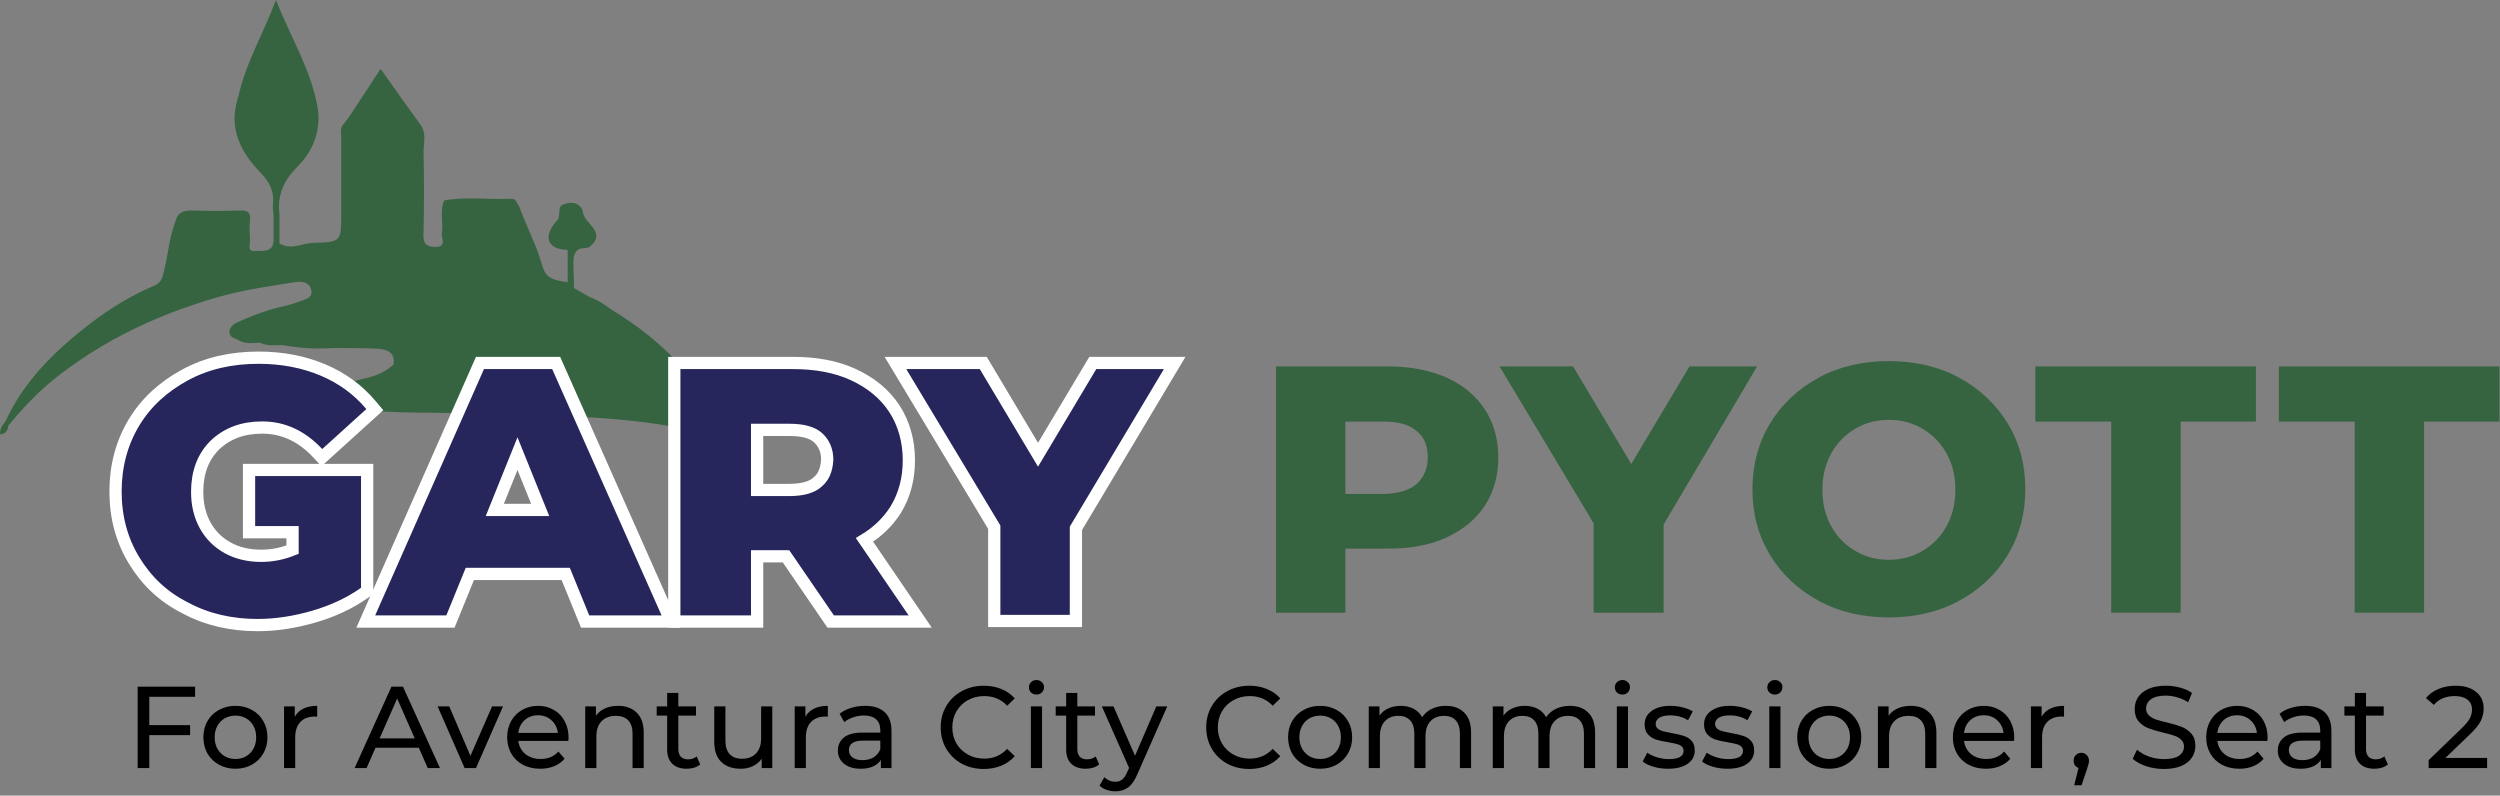<svg width="817" height="260" viewBox="0 0 817 260" fill="none" xmlns="http://www.w3.org/2000/svg">
<rect x="0" y="0" width="817" height="260" fill="#808080" stroke="none"/>
<path d="M199.929 101.252C197.622 99.522 195.315 97.986 192.624 97.025C190.895 96.064 189.357 95.104 187.627 94.143C187.435 94.143 187.242 93.951 187.05 93.759C187.242 93.951 187.435 93.951 187.627 94.143C187.627 92.222 187.435 90.3 187.435 88.571C187.435 85.689 186.858 82.423 189.549 81.27C190.51 81.078 191.471 81.078 192.432 80.886C198.775 75.891 190.895 73.201 190.51 69.358C190.318 67.629 188.588 66.092 186.281 66.284C185.705 66.284 185.128 66.476 184.551 66.669C181.86 67.245 183.398 69.935 182.245 71.856C178.208 75.891 177.439 81.462 185.512 81.655C185.512 85.113 185.512 88.763 185.512 92.222C176.478 91.069 178.401 88.763 175.133 80.694C173.018 75.507 171.481 72.24 169.559 67.245C168.79 66.284 168.598 64.747 166.868 64.939C159.563 65.324 152.451 64.171 145.147 65.516C143.61 68.974 144.955 72.624 144.378 76.275C144.186 77.812 146.108 80.694 142.264 80.694C138.612 80.694 138.228 78.773 138.42 75.891C138.612 67.053 138.612 58.407 138.42 49.569C138.42 46.879 139.381 43.805 137.651 41.115C137.459 40.731 137.459 40.731 137.266 40.539C133.038 34.775 129.001 29.011 124.388 22.479C120.928 27.859 117.66 32.662 114.585 37.465C113.816 38.426 113.24 39.386 112.471 40.347C110.933 41.692 111.51 43.613 111.51 45.342C111.51 53.412 111.51 61.673 111.51 69.743C111.51 78.965 111.51 79.157 102.283 79.349C98.631 79.541 94.979 81.847 91.327 79.541C91.327 76.275 91.327 73.201 91.327 69.935C90.558 63.594 92.865 58.791 97.286 54.372C102.668 48.993 105.166 41.884 103.629 34.199C101.322 22.287 94.979 12.104 90.174 0C85.945 11.336 80.178 20.75 77.872 31.701C77.68 31.893 77.487 32.085 77.68 32.278C74.604 42.268 78.833 49.953 85.368 56.678C88.251 59.752 89.597 62.634 89.213 66.669C89.02 68.013 89.405 69.55 89.405 70.895C89.405 73.393 89.405 76.083 89.405 78.581C89.213 82.807 85.561 81.847 83.254 82.039C80.563 82.231 81.908 79.541 81.716 78.004C81.524 75.891 81.524 73.777 81.716 71.856C81.908 69.55 81.14 68.782 78.833 68.782C73.451 68.974 67.877 68.974 62.495 68.782C60.188 68.782 58.458 69.358 57.689 71.28C55.191 78.004 55.191 81.655 53.845 87.418C53.076 90.3 53.268 92.029 50.385 93.374C43.081 96.448 36.161 100.675 29.818 105.479C18.285 114.316 7.906 124.307 1.755 137.756C0.794 138.909 -0.167 140.254 0.025 141.983C1.947 141.791 2.524 140.638 2.716 139.101C7.329 133.529 12.134 128.342 17.901 123.731C33.855 111.05 51.923 102.597 71.529 97.025C79.602 94.719 87.867 93.567 96.325 92.222C98.823 91.837 101.13 92.222 101.707 94.719C102.283 97.217 99.977 97.793 98.247 98.37C95.94 99.33 93.441 99.907 90.943 100.483C86.329 101.636 81.908 103.365 77.68 105.286C76.334 105.863 74.796 107.016 74.989 108.745C75.181 110.474 76.911 110.474 78.064 111.242C80.371 112.587 82.677 112.011 84.984 112.011C87.29 113.164 89.789 112.779 92.288 112.779C97.67 113.74 103.244 114.124 108.626 113.74C113.432 113.74 118.237 113.74 123.043 113.932C126.31 114.124 129.193 114.893 128.617 119.12C126.118 121.425 123.043 122.77 119.775 123.539C116.123 124.307 112.663 125.46 109.203 126.805C107.089 127.765 103.821 127.765 104.013 130.455C104.205 132.761 107.473 132.761 109.78 132.953C123.811 135.258 137.843 134.682 151.875 135.066C174.748 135.835 197.622 135.451 220.303 139.485C226.454 140.638 232.413 142.559 239.141 145.633C230.875 126.036 217.42 111.819 199.929 101.252Z" fill="#376440"/>
<path d="M103.84 148.115L105.184 149.552L106.643 148.231L121.059 135.166L122.487 133.872L121.247 132.397C117 127.343 111.739 123.505 105.496 120.888C99.273 118.28 92.28 116.89 84.541 116.89C75.619 116.89 67.591 118.676 60.521 122.512C53.528 126.306 47.864 131.341 43.811 138.027C39.76 144.707 37.754 152.373 37.754 160.582C37.754 168.988 39.763 176.461 43.811 183.137C47.834 189.772 53.289 195.032 60.55 198.668C67.607 202.49 75.623 204.274 84.156 204.274C90.331 204.274 96.479 203.278 102.59 201.505C108.732 199.722 114.322 197.135 119.142 193.723L119.986 193.126V192.091V171.918V158.853V155.587V153.587H117.986H83.387H81.387V155.587V171.918V173.918H83.387H95.611V179.626C92.363 180.929 88.978 181.637 85.309 181.637C81.18 181.637 77.486 180.741 74.363 179.007C71.23 177.267 68.808 174.846 67.067 171.714C65.332 168.593 64.436 164.902 64.436 160.774C64.436 154.307 66.393 149.28 70.177 145.489C74.179 141.671 79.233 139.719 85.694 139.719C92.568 139.719 98.594 142.51 103.84 148.115Z" fill="#26255C" stroke="white" stroke-width="4"/>
<path d="M158.159 118.619H156.856L156.329 119.811L120.77 200.313L119.529 203.121H122.599H145.857H147.202L147.709 201.876L153.545 187.559H184.878L190.713 201.876L191.221 203.121H192.565H216.208H219.285L218.036 200.309L182.284 119.807L181.756 118.619H180.456H158.159ZM176.532 166.651H161.698L169.115 148.255L176.532 166.651Z" fill="#26255C" stroke="white" stroke-width="4"/>
<path d="M292.667 166.651L292.678 166.634L292.688 166.617C295.588 161.856 297.016 156.494 297.016 150.399C297.016 144.096 295.387 138.328 292.27 133.552C289.15 128.769 284.606 125.083 278.943 122.455C273.228 119.803 266.579 118.619 259.072 118.619H222.359H220.359V120.619V201.121V203.121H222.359H245.425H247.425V201.121V181.795H256.864L270.877 202.251L271.473 203.121H272.527H296.938H300.724L298.591 199.994L282.521 176.436C286.717 173.901 290.154 170.599 292.667 166.651ZM267.199 157.518L267.169 157.543L267.139 157.57C265.376 159.186 262.334 160.119 257.919 160.119H247.425V140.487H258.111C262.527 140.487 265.569 141.42 267.332 143.036C269.203 144.751 270.323 147.076 270.335 150.158C270.154 153.593 269.149 155.869 267.199 157.518Z" fill="#26255C" stroke="white" stroke-width="4"/>
<path d="M358.255 118.619H357.119L356.537 119.594L339.226 148.609L321.914 119.594L321.332 118.619H320.196H296.169H292.632L294.456 121.65L324.924 172.281V200.929V202.929H326.924H349.605H351.605V200.929V172.661L382.077 121.645L383.884 118.619H380.36H358.255Z" fill="#26255C" stroke="white" stroke-width="4"/>
<path d="M472.742 123.379C478.124 125.877 482.161 129.143 485.236 133.754C488.12 138.173 489.657 143.553 489.657 149.509C489.657 155.465 488.12 160.844 485.236 165.263C482.353 169.682 478.124 173.141 472.742 175.638C467.36 178.136 461.017 179.289 453.713 179.289H439.681V200.231H417V119.729H453.713C461.017 119.729 467.36 121.074 472.742 123.379ZM462.939 158.155C465.246 156.041 466.592 153.159 466.592 149.509C466.592 145.666 465.438 142.784 462.939 140.863C460.633 138.75 456.981 137.789 452.368 137.789H439.681V161.421H452.368C456.981 161.229 460.633 160.268 462.939 158.155Z" fill="#376440"/>
<path d="M543.67 171.412V200.231H520.796V171.027L490.042 119.729H514.069L533.098 151.622L552.127 119.729H574.232L543.67 171.412Z" fill="#376440"/>
<path d="M594.415 196.388C587.687 192.738 582.305 187.743 578.461 181.402C574.616 175.062 572.694 167.953 572.694 159.884C572.694 152.007 574.616 144.706 578.461 138.366C582.305 132.025 587.687 127.03 594.415 123.38C601.142 119.729 608.831 118 617.288 118C625.746 118 633.434 119.729 640.162 123.38C646.889 127.03 652.271 132.025 656.116 138.366C659.96 144.706 661.882 151.815 661.882 159.884C661.882 167.761 659.96 175.062 656.116 181.402C652.271 187.743 646.889 192.738 640.162 196.388C633.434 200.039 625.746 201.768 617.288 201.768C608.831 201.768 601.142 200.039 594.415 196.388ZM628.245 180.057C631.512 178.136 634.203 175.446 636.125 171.988C638.048 168.53 639.009 164.495 639.009 160.076C639.009 155.465 638.048 151.622 636.125 148.164C634.203 144.706 631.512 142.016 628.245 140.095C624.977 138.173 621.325 137.213 617.288 137.213C613.252 137.213 609.6 138.173 606.332 140.095C603.064 142.016 600.373 144.706 598.451 148.164C596.529 151.622 595.568 155.657 595.568 160.076C595.568 164.687 596.529 168.53 598.451 171.988C600.373 175.446 603.064 178.136 606.332 180.057C609.6 181.979 613.252 182.939 617.288 182.939C621.325 182.939 624.977 181.979 628.245 180.057Z" fill="#376440"/>
<path d="M689.946 137.789H665.15V119.729H737.231V137.789H712.627V200.231H689.946V137.789Z" fill="#376440"/>
<path d="M769.523 137.789H744.727V119.729H816.808V137.789H792.204V200.231H769.523V137.789Z" fill="#376440"/>
<path d="M48.79 227.706V236.978H62.128V240.246H48.79V251H44.99V224.4H63.762V227.706H48.79ZM76.954 251.228C74.953 251.228 73.154 250.785 71.558 249.898C69.962 249.011 68.708 247.795 67.796 246.25C66.91 244.679 66.466 242.906 66.466 240.93C66.466 238.954 66.91 237.193 67.796 235.648C68.708 234.077 69.962 232.861 71.558 232C73.154 231.113 74.953 230.67 76.954 230.67C78.956 230.67 80.742 231.113 82.312 232C83.908 232.861 85.15 234.077 86.036 235.648C86.948 237.193 87.404 238.954 87.404 240.93C87.404 242.906 86.948 244.679 86.036 246.25C85.15 247.795 83.908 249.011 82.312 249.898C80.742 250.785 78.956 251.228 76.954 251.228ZM76.954 248.036C78.246 248.036 79.399 247.745 80.412 247.162C81.451 246.554 82.262 245.718 82.844 244.654C83.427 243.565 83.718 242.323 83.718 240.93C83.718 239.537 83.427 238.308 82.844 237.244C82.262 236.155 81.451 235.319 80.412 234.736C79.399 234.153 78.246 233.862 76.954 233.862C75.662 233.862 74.497 234.153 73.458 234.736C72.445 235.319 71.634 236.155 71.026 237.244C70.444 238.308 70.152 239.537 70.152 240.93C70.152 242.323 70.444 243.565 71.026 244.654C71.634 245.718 72.445 246.554 73.458 247.162C74.497 247.745 75.662 248.036 76.954 248.036ZM96.325 234.242C96.959 233.077 97.896 232.19 99.137 231.582C100.379 230.974 101.886 230.67 103.659 230.67V234.204C103.457 234.179 103.178 234.166 102.823 234.166C100.847 234.166 99.289 234.761 98.149 235.952C97.035 237.117 96.477 238.789 96.477 240.968V251H92.829V230.86H96.325V234.242ZM136.86 244.35H122.724L119.798 251H115.884L127.93 224.4H131.692L143.776 251H139.786L136.86 244.35ZM135.53 241.31L129.792 228.276L124.054 241.31H135.53ZM164.375 230.86L155.559 251H151.835L143.019 230.86H146.819L153.735 247.01L160.803 230.86H164.375ZM185.805 241.044C185.805 241.323 185.78 241.69 185.729 242.146H169.389C169.617 243.919 170.39 245.351 171.707 246.44C173.05 247.504 174.709 248.036 176.685 248.036C179.092 248.036 181.03 247.225 182.499 245.604L184.513 247.96C183.601 249.024 182.461 249.835 181.093 250.392C179.751 250.949 178.243 251.228 176.571 251.228C174.443 251.228 172.556 250.797 170.909 249.936C169.263 249.049 167.983 247.821 167.071 246.25C166.185 244.679 165.741 242.906 165.741 240.93C165.741 238.979 166.172 237.219 167.033 235.648C167.92 234.077 169.123 232.861 170.643 232C172.189 231.113 173.924 230.67 175.849 230.67C177.775 230.67 179.485 231.113 180.979 232C182.499 232.861 183.677 234.077 184.513 235.648C185.375 237.219 185.805 239.017 185.805 241.044ZM175.849 233.748C174.101 233.748 172.632 234.28 171.441 235.344C170.276 236.408 169.592 237.801 169.389 239.524H182.309C182.107 237.827 181.41 236.446 180.219 235.382C179.054 234.293 177.597 233.748 175.849 233.748ZM202.005 230.67C204.563 230.67 206.59 231.417 208.085 232.912C209.605 234.381 210.365 236.547 210.365 239.41V251H206.717V239.828C206.717 237.877 206.248 236.408 205.311 235.42C204.373 234.432 203.031 233.938 201.283 233.938C199.307 233.938 197.749 234.521 196.609 235.686C195.469 236.826 194.899 238.473 194.899 240.626V251H191.251V230.86H194.747V233.9C195.481 232.861 196.469 232.063 197.711 231.506C198.977 230.949 200.409 230.67 202.005 230.67ZM228.82 249.822C228.288 250.278 227.629 250.633 226.844 250.886C226.059 251.114 225.248 251.228 224.412 251.228C222.385 251.228 220.815 250.683 219.7 249.594C218.585 248.505 218.028 246.947 218.028 244.92V233.862H214.608V230.86H218.028V226.452H221.676V230.86H227.452V233.862H221.676V244.768C221.676 245.857 221.942 246.693 222.474 247.276C223.031 247.859 223.817 248.15 224.83 248.15C225.945 248.15 226.895 247.833 227.68 247.2L228.82 249.822ZM252.382 230.86V251H248.924V247.96C248.19 248.999 247.214 249.809 245.998 250.392C244.808 250.949 243.503 251.228 242.084 251.228C239.399 251.228 237.284 250.493 235.738 249.024C234.193 247.529 233.42 245.338 233.42 242.45V230.86H237.068V242.032C237.068 243.983 237.537 245.465 238.474 246.478C239.412 247.466 240.754 247.96 242.502 247.96C244.428 247.96 245.948 247.377 247.062 246.212C248.177 245.047 248.734 243.4 248.734 241.272V230.86H252.382ZM263.203 234.242C263.837 233.077 264.774 232.19 266.015 231.582C267.257 230.974 268.764 230.67 270.537 230.67V234.204C270.335 234.179 270.056 234.166 269.701 234.166C267.725 234.166 266.167 234.761 265.027 235.952C263.913 237.117 263.355 238.789 263.355 240.968V251H259.707V230.86H263.203V234.242ZM282.71 230.67C285.497 230.67 287.625 231.354 289.094 232.722C290.589 234.09 291.336 236.129 291.336 238.84V251H287.878V248.34C287.27 249.277 286.396 249.999 285.256 250.506C284.142 250.987 282.812 251.228 281.266 251.228C279.012 251.228 277.2 250.683 275.832 249.594C274.49 248.505 273.818 247.073 273.818 245.3C273.818 243.527 274.464 242.108 275.756 241.044C277.048 239.955 279.1 239.41 281.912 239.41H287.688V238.688C287.688 237.117 287.232 235.914 286.32 235.078C285.408 234.242 284.066 233.824 282.292 233.824C281.102 233.824 279.936 234.027 278.796 234.432C277.656 234.812 276.694 235.331 275.908 235.99L274.388 233.254C275.427 232.418 276.668 231.785 278.112 231.354C279.556 230.898 281.089 230.67 282.71 230.67ZM281.874 248.416C283.268 248.416 284.471 248.112 285.484 247.504C286.498 246.871 287.232 245.984 287.688 244.844V242.032H282.064C278.974 242.032 277.428 243.071 277.428 245.148C277.428 246.161 277.821 246.959 278.606 247.542C279.392 248.125 280.481 248.416 281.874 248.416ZM321.478 251.304C318.818 251.304 316.412 250.721 314.258 249.556C312.13 248.365 310.458 246.744 309.242 244.692C308.026 242.615 307.418 240.284 307.418 237.7C307.418 235.116 308.026 232.798 309.242 230.746C310.458 228.669 312.143 227.047 314.296 225.882C316.45 224.691 318.856 224.096 321.516 224.096C323.594 224.096 325.494 224.451 327.216 225.16C328.939 225.844 330.408 226.87 331.624 228.238L329.154 230.632C327.153 228.529 324.658 227.478 321.668 227.478C319.692 227.478 317.906 227.921 316.31 228.808C314.714 229.695 313.46 230.923 312.548 232.494C311.662 234.039 311.218 235.775 311.218 237.7C311.218 239.625 311.662 241.373 312.548 242.944C313.46 244.489 314.714 245.705 316.31 246.592C317.906 247.479 319.692 247.922 321.668 247.922C324.632 247.922 327.128 246.858 329.154 244.73L331.624 247.124C330.408 248.492 328.926 249.531 327.178 250.24C325.456 250.949 323.556 251.304 321.478 251.304ZM336.893 230.86H340.541V251H336.893V230.86ZM338.717 226.984C338.008 226.984 337.413 226.756 336.931 226.3C336.475 225.844 336.247 225.287 336.247 224.628C336.247 223.969 336.475 223.412 336.931 222.956C337.413 222.475 338.008 222.234 338.717 222.234C339.427 222.234 340.009 222.462 340.465 222.918C340.947 223.349 341.187 223.893 341.187 224.552C341.187 225.236 340.947 225.819 340.465 226.3C340.009 226.756 339.427 226.984 338.717 226.984ZM359.211 249.822C358.679 250.278 358.02 250.633 357.235 250.886C356.449 251.114 355.639 251.228 354.803 251.228C352.776 251.228 351.205 250.683 350.091 249.594C348.976 248.505 348.419 246.947 348.419 244.92V233.862H344.999V230.86H348.419V226.452H352.067V230.86H357.843V233.862H352.067V244.768C352.067 245.857 352.333 246.693 352.865 247.276C353.422 247.859 354.207 248.15 355.221 248.15C356.335 248.15 357.285 247.833 358.071 247.2L359.211 249.822ZM381.452 230.86L371.686 253.014C370.824 255.066 369.811 256.51 368.646 257.346C367.506 258.182 366.125 258.6 364.504 258.6C363.516 258.6 362.553 258.435 361.616 258.106C360.704 257.802 359.944 257.346 359.336 256.738L360.894 254.002C361.932 254.99 363.136 255.484 364.504 255.484C365.39 255.484 366.125 255.243 366.708 254.762C367.316 254.306 367.86 253.508 368.342 252.368L368.988 250.962L360.096 230.86H363.896L370.926 246.972L377.88 230.86H381.452ZM408.247 251.304C405.587 251.304 403.181 250.721 401.027 249.556C398.899 248.365 397.227 246.744 396.011 244.692C394.795 242.615 394.187 240.284 394.187 237.7C394.187 235.116 394.795 232.798 396.011 230.746C397.227 228.669 398.912 227.047 401.065 225.882C403.219 224.691 405.625 224.096 408.285 224.096C410.363 224.096 412.263 224.451 413.985 225.16C415.708 225.844 417.177 226.87 418.393 228.238L415.923 230.632C413.922 228.529 411.427 227.478 408.437 227.478C406.461 227.478 404.675 227.921 403.079 228.808C401.483 229.695 400.229 230.923 399.317 232.494C398.431 234.039 397.987 235.775 397.987 237.7C397.987 239.625 398.431 241.373 399.317 242.944C400.229 244.489 401.483 245.705 403.079 246.592C404.675 247.479 406.461 247.922 408.437 247.922C411.401 247.922 413.897 246.858 415.923 244.73L418.393 247.124C417.177 248.492 415.695 249.531 413.947 250.24C412.225 250.949 410.325 251.304 408.247 251.304ZM431.435 251.228C429.434 251.228 427.635 250.785 426.039 249.898C424.443 249.011 423.189 247.795 422.277 246.25C421.39 244.679 420.947 242.906 420.947 240.93C420.947 238.954 421.39 237.193 422.277 235.648C423.189 234.077 424.443 232.861 426.039 232C427.635 231.113 429.434 230.67 431.435 230.67C433.436 230.67 435.222 231.113 436.793 232C438.389 232.861 439.63 234.077 440.517 235.648C441.429 237.193 441.885 238.954 441.885 240.93C441.885 242.906 441.429 244.679 440.517 246.25C439.63 247.795 438.389 249.011 436.793 249.898C435.222 250.785 433.436 251.228 431.435 251.228ZM431.435 248.036C432.727 248.036 433.88 247.745 434.893 247.162C435.932 246.554 436.742 245.718 437.325 244.654C437.908 243.565 438.199 242.323 438.199 240.93C438.199 239.537 437.908 238.308 437.325 237.244C436.742 236.155 435.932 235.319 434.893 234.736C433.88 234.153 432.727 233.862 431.435 233.862C430.143 233.862 428.978 234.153 427.939 234.736C426.926 235.319 426.115 236.155 425.507 237.244C424.924 238.308 424.633 239.537 424.633 240.93C424.633 242.323 424.924 243.565 425.507 244.654C426.115 245.718 426.926 246.554 427.939 247.162C428.978 247.745 430.143 248.036 431.435 248.036ZM472.504 230.67C475.037 230.67 477.039 231.405 478.508 232.874C480.003 234.343 480.75 236.522 480.75 239.41V251H477.102V239.828C477.102 237.877 476.646 236.408 475.734 235.42C474.847 234.432 473.568 233.938 471.896 233.938C470.047 233.938 468.577 234.521 467.488 235.686C466.399 236.826 465.854 238.473 465.854 240.626V251H462.206V239.828C462.206 237.877 461.75 236.408 460.838 235.42C459.951 234.432 458.672 233.938 457 233.938C455.151 233.938 453.681 234.521 452.592 235.686C451.503 236.826 450.958 238.473 450.958 240.626V251H447.31V230.86H450.806V233.862C451.541 232.823 452.503 232.038 453.694 231.506C454.885 230.949 456.24 230.67 457.76 230.67C459.331 230.67 460.724 230.987 461.94 231.62C463.156 232.253 464.093 233.178 464.752 234.394C465.512 233.229 466.563 232.317 467.906 231.658C469.274 230.999 470.807 230.67 472.504 230.67ZM513.036 230.67C515.57 230.67 517.571 231.405 519.04 232.874C520.535 234.343 521.282 236.522 521.282 239.41V251H517.634V239.828C517.634 237.877 517.178 236.408 516.266 235.42C515.38 234.432 514.1 233.938 512.428 233.938C510.579 233.938 509.11 234.521 508.02 235.686C506.931 236.826 506.386 238.473 506.386 240.626V251H502.738V239.828C502.738 237.877 502.282 236.408 501.37 235.42C500.484 234.432 499.204 233.938 497.532 233.938C495.683 233.938 494.214 234.521 493.124 235.686C492.035 236.826 491.49 238.473 491.49 240.626V251H487.842V230.86H491.338V233.862C492.073 232.823 493.036 232.038 494.226 231.506C495.417 230.949 496.772 230.67 498.292 230.67C499.863 230.67 501.256 230.987 502.472 231.62C503.688 232.253 504.626 233.178 505.284 234.394C506.044 233.229 507.096 232.317 508.438 231.658C509.806 230.999 511.339 230.67 513.036 230.67ZM528.375 230.86H532.023V251H528.375V230.86ZM530.199 226.984C529.489 226.984 528.894 226.756 528.413 226.3C527.957 225.844 527.729 225.287 527.729 224.628C527.729 223.969 527.957 223.412 528.413 222.956C528.894 222.475 529.489 222.234 530.199 222.234C530.908 222.234 531.491 222.462 531.947 222.918C532.428 223.349 532.669 223.893 532.669 224.552C532.669 225.236 532.428 225.819 531.947 226.3C531.491 226.756 530.908 226.984 530.199 226.984ZM545.144 251.228C543.497 251.228 541.914 251.013 540.394 250.582C538.874 250.126 537.683 249.556 536.822 248.872L538.342 245.984C539.229 246.617 540.305 247.124 541.572 247.504C542.839 247.884 544.118 248.074 545.41 248.074C548.602 248.074 550.198 247.162 550.198 245.338C550.198 244.73 549.983 244.249 549.552 243.894C549.121 243.539 548.577 243.286 547.918 243.134C547.285 242.957 546.373 242.767 545.182 242.564C543.561 242.311 542.231 242.019 541.192 241.69C540.179 241.361 539.305 240.803 538.57 240.018C537.835 239.233 537.468 238.131 537.468 236.712C537.468 234.888 538.228 233.431 539.748 232.342C541.268 231.227 543.307 230.67 545.866 230.67C547.209 230.67 548.551 230.835 549.894 231.164C551.237 231.493 552.339 231.937 553.2 232.494L551.642 235.382C549.995 234.318 548.057 233.786 545.828 233.786C544.283 233.786 543.105 234.039 542.294 234.546C541.483 235.053 541.078 235.724 541.078 236.56C541.078 237.219 541.306 237.738 541.762 238.118C542.218 238.498 542.775 238.777 543.434 238.954C544.118 239.131 545.068 239.334 546.284 239.562C547.905 239.841 549.21 240.145 550.198 240.474C551.211 240.778 552.073 241.31 552.782 242.07C553.491 242.83 553.846 243.894 553.846 245.262C553.846 247.086 553.061 248.543 551.49 249.632C549.945 250.696 547.829 251.228 545.144 251.228ZM564.561 251.228C562.914 251.228 561.331 251.013 559.811 250.582C558.291 250.126 557.1 249.556 556.239 248.872L557.759 245.984C558.646 246.617 559.722 247.124 560.989 247.504C562.256 247.884 563.535 248.074 564.827 248.074C568.019 248.074 569.615 247.162 569.615 245.338C569.615 244.73 569.4 244.249 568.969 243.894C568.538 243.539 567.994 243.286 567.335 243.134C566.702 242.957 565.79 242.767 564.599 242.564C562.978 242.311 561.648 242.019 560.609 241.69C559.596 241.361 558.722 240.803 557.987 240.018C557.252 239.233 556.885 238.131 556.885 236.712C556.885 234.888 557.645 233.431 559.165 232.342C560.685 231.227 562.724 230.67 565.283 230.67C566.626 230.67 567.968 230.835 569.311 231.164C570.654 231.493 571.756 231.937 572.617 232.494L571.059 235.382C569.412 234.318 567.474 233.786 565.245 233.786C563.7 233.786 562.522 234.039 561.711 234.546C560.9 235.053 560.495 235.724 560.495 236.56C560.495 237.219 560.723 237.738 561.179 238.118C561.635 238.498 562.192 238.777 562.851 238.954C563.535 239.131 564.485 239.334 565.701 239.562C567.322 239.841 568.627 240.145 569.615 240.474C570.628 240.778 571.49 241.31 572.199 242.07C572.908 242.83 573.263 243.894 573.263 245.262C573.263 247.086 572.478 248.543 570.907 249.632C569.362 250.696 567.246 251.228 564.561 251.228ZM578.202 230.86H581.85V251H578.202V230.86ZM580.026 226.984C579.317 226.984 578.721 226.756 578.24 226.3C577.784 225.844 577.556 225.287 577.556 224.628C577.556 223.969 577.784 223.412 578.24 222.956C578.721 222.475 579.317 222.234 580.026 222.234C580.735 222.234 581.318 222.462 581.774 222.918C582.255 223.349 582.496 223.893 582.496 224.552C582.496 225.236 582.255 225.819 581.774 226.3C581.318 226.756 580.735 226.984 580.026 226.984ZM597.821 251.228C595.82 251.228 594.021 250.785 592.425 249.898C590.829 249.011 589.575 247.795 588.663 246.25C587.777 244.679 587.333 242.906 587.333 240.93C587.333 238.954 587.777 237.193 588.663 235.648C589.575 234.077 590.829 232.861 592.425 232C594.021 231.113 595.82 230.67 597.821 230.67C599.823 230.67 601.609 231.113 603.179 232C604.775 232.861 606.017 234.077 606.903 235.648C607.815 237.193 608.271 238.954 608.271 240.93C608.271 242.906 607.815 244.679 606.903 246.25C606.017 247.795 604.775 249.011 603.179 249.898C601.609 250.785 599.823 251.228 597.821 251.228ZM597.821 248.036C599.113 248.036 600.266 247.745 601.279 247.162C602.318 246.554 603.129 245.718 603.711 244.654C604.294 243.565 604.585 242.323 604.585 240.93C604.585 239.537 604.294 238.308 603.711 237.244C603.129 236.155 602.318 235.319 601.279 234.736C600.266 234.153 599.113 233.862 597.821 233.862C596.529 233.862 595.364 234.153 594.325 234.736C593.312 235.319 592.501 236.155 591.893 237.244C591.311 238.308 591.019 239.537 591.019 240.93C591.019 242.323 591.311 243.565 591.893 244.654C592.501 245.718 593.312 246.554 594.325 247.162C595.364 247.745 596.529 248.036 597.821 248.036ZM624.451 230.67C627.009 230.67 629.036 231.417 630.531 232.912C632.051 234.381 632.811 236.547 632.811 239.41V251H629.163V239.828C629.163 237.877 628.694 236.408 627.757 235.42C626.819 234.432 625.477 233.938 623.729 233.938C621.753 233.938 620.195 234.521 619.055 235.686C617.915 236.826 617.345 238.473 617.345 240.626V251H613.697V230.86H617.193V233.9C617.927 232.861 618.915 232.063 620.157 231.506C621.423 230.949 622.855 230.67 624.451 230.67ZM658.255 241.044C658.255 241.323 658.23 241.69 658.179 242.146H641.839C642.067 243.919 642.84 245.351 644.157 246.44C645.5 247.504 647.159 248.036 649.135 248.036C651.542 248.036 653.48 247.225 654.949 245.604L656.963 247.96C656.051 249.024 654.911 249.835 653.543 250.392C652.2 250.949 650.693 251.228 649.021 251.228C646.893 251.228 645.006 250.797 643.359 249.936C641.712 249.049 640.433 247.821 639.521 246.25C638.634 244.679 638.191 242.906 638.191 240.93C638.191 238.979 638.622 237.219 639.483 235.648C640.37 234.077 641.573 232.861 643.093 232C644.638 231.113 646.374 230.67 648.299 230.67C650.224 230.67 651.934 231.113 653.429 232C654.949 232.861 656.127 234.077 656.963 235.648C657.824 237.219 658.255 239.017 658.255 241.044ZM648.299 233.748C646.551 233.748 645.082 234.28 643.891 235.344C642.726 236.408 642.042 237.801 641.839 239.524H654.759C654.556 237.827 653.86 236.446 652.669 235.382C651.504 234.293 650.047 233.748 648.299 233.748ZM667.197 234.242C667.83 233.077 668.767 232.19 670.009 231.582C671.25 230.974 672.757 230.67 674.531 230.67V234.204C674.328 234.179 674.049 234.166 673.695 234.166C671.719 234.166 670.161 234.761 669.021 235.952C667.906 237.117 667.349 238.789 667.349 240.968V251H663.701V230.86H667.197V234.242ZM680.208 246.022C680.917 246.022 681.5 246.275 681.956 246.782C682.437 247.263 682.678 247.871 682.678 248.606C682.678 248.986 682.627 249.353 682.526 249.708C682.45 250.063 682.285 250.607 682.032 251.342L680.246 256.624H677.852L679.258 250.962C678.776 250.785 678.384 250.493 678.08 250.088C677.801 249.657 677.662 249.163 677.662 248.606C677.662 247.846 677.902 247.225 678.384 246.744C678.865 246.263 679.473 246.022 680.208 246.022ZM707.154 251.304C705.153 251.304 703.215 251 701.34 250.392C699.491 249.759 698.034 248.948 696.97 247.96L698.376 244.996C699.389 245.908 700.681 246.655 702.252 247.238C703.848 247.795 705.482 248.074 707.154 248.074C709.358 248.074 711.005 247.707 712.094 246.972C713.183 246.212 713.728 245.211 713.728 243.97C713.728 243.058 713.424 242.323 712.816 241.766C712.233 241.183 711.499 240.74 710.612 240.436C709.751 240.132 708.522 239.79 706.926 239.41C704.925 238.929 703.303 238.447 702.062 237.966C700.846 237.485 699.795 236.75 698.908 235.762C698.047 234.749 697.616 233.393 697.616 231.696C697.616 230.277 697.983 228.998 698.718 227.858C699.478 226.718 700.618 225.806 702.138 225.122C703.658 224.438 705.545 224.096 707.8 224.096C709.371 224.096 710.916 224.299 712.436 224.704C713.956 225.109 715.261 225.692 716.35 226.452L715.096 229.492C713.981 228.783 712.791 228.251 711.524 227.896C710.257 227.516 709.016 227.326 707.8 227.326C705.647 227.326 704.025 227.719 702.936 228.504C701.872 229.289 701.34 230.303 701.34 231.544C701.34 232.456 701.644 233.203 702.252 233.786C702.86 234.343 703.607 234.787 704.494 235.116C705.406 235.42 706.635 235.749 708.18 236.104C710.181 236.585 711.79 237.067 713.006 237.548C714.222 238.029 715.261 238.764 716.122 239.752C717.009 240.74 717.452 242.07 717.452 243.742C717.452 245.135 717.072 246.415 716.312 247.58C715.552 248.72 714.399 249.632 712.854 250.316C711.309 250.975 709.409 251.304 707.154 251.304ZM741.053 241.044C741.053 241.323 741.028 241.69 740.977 242.146H724.637C724.865 243.919 725.638 245.351 726.955 246.44C728.298 247.504 729.957 248.036 731.933 248.036C734.34 248.036 736.278 247.225 737.747 245.604L739.761 247.96C738.849 249.024 737.709 249.835 736.341 250.392C734.999 250.949 733.491 251.228 731.819 251.228C729.691 251.228 727.804 250.797 726.157 249.936C724.511 249.049 723.231 247.821 722.319 246.25C721.433 244.679 720.989 242.906 720.989 240.93C720.989 238.979 721.42 237.219 722.281 235.648C723.168 234.077 724.371 232.861 725.891 232C727.437 231.113 729.172 230.67 731.097 230.67C733.023 230.67 734.733 231.113 736.227 232C737.747 232.861 738.925 234.077 739.761 235.648C740.623 237.219 741.053 239.017 741.053 241.044ZM731.097 233.748C729.349 233.748 727.88 234.28 726.689 235.344C725.524 236.408 724.84 237.801 724.637 239.524H737.557C737.355 237.827 736.658 236.446 735.467 235.382C734.302 234.293 732.845 233.748 731.097 233.748ZM753.276 230.67C756.063 230.67 758.191 231.354 759.66 232.722C761.155 234.09 761.902 236.129 761.902 238.84V251H758.444V248.34C757.836 249.277 756.962 249.999 755.822 250.506C754.708 250.987 753.378 251.228 751.832 251.228C749.578 251.228 747.766 250.683 746.398 249.594C745.056 248.505 744.384 247.073 744.384 245.3C744.384 243.527 745.03 242.108 746.322 241.044C747.614 239.955 749.666 239.41 752.478 239.41H758.254V238.688C758.254 237.117 757.798 235.914 756.886 235.078C755.974 234.242 754.632 233.824 752.858 233.824C751.668 233.824 750.502 234.027 749.362 234.432C748.222 234.812 747.26 235.331 746.474 235.99L744.954 233.254C745.993 232.418 747.234 231.785 748.678 231.354C750.122 230.898 751.655 230.67 753.276 230.67ZM752.44 248.416C753.834 248.416 755.037 248.112 756.05 247.504C757.064 246.871 757.798 245.984 758.254 244.844V242.032H752.63C749.54 242.032 747.994 243.071 747.994 245.148C747.994 246.161 748.387 246.959 749.172 247.542C749.958 248.125 751.047 248.416 752.44 248.416ZM780.357 249.822C779.825 250.278 779.167 250.633 778.381 250.886C777.596 251.114 776.785 251.228 775.949 251.228C773.923 251.228 772.352 250.683 771.237 249.594C770.123 248.505 769.565 246.947 769.565 244.92V233.862H766.145V230.86H769.565V226.452H773.213V230.86H778.989V233.862H773.213V244.768C773.213 245.857 773.479 246.693 774.011 247.276C774.569 247.859 775.354 248.15 776.367 248.15C777.482 248.15 778.432 247.833 779.217 247.2L780.357 249.822ZM812.795 247.694V251H793.681V248.416L804.511 237.966C805.828 236.699 806.715 235.61 807.171 234.698C807.627 233.761 807.855 232.823 807.855 231.886C807.855 230.493 807.361 229.416 806.373 228.656C805.41 227.871 804.017 227.478 802.193 227.478C799.254 227.478 796.987 228.441 795.391 230.366L792.807 228.124C793.846 226.857 795.201 225.869 796.873 225.16C798.57 224.451 800.458 224.096 802.535 224.096C805.322 224.096 807.538 224.767 809.185 226.11C810.832 227.427 811.655 229.226 811.655 231.506C811.655 232.925 811.351 234.267 810.743 235.534C810.135 236.801 808.982 238.245 807.285 239.866L799.153 247.694H812.795Z" fill="black"/>
</svg>
